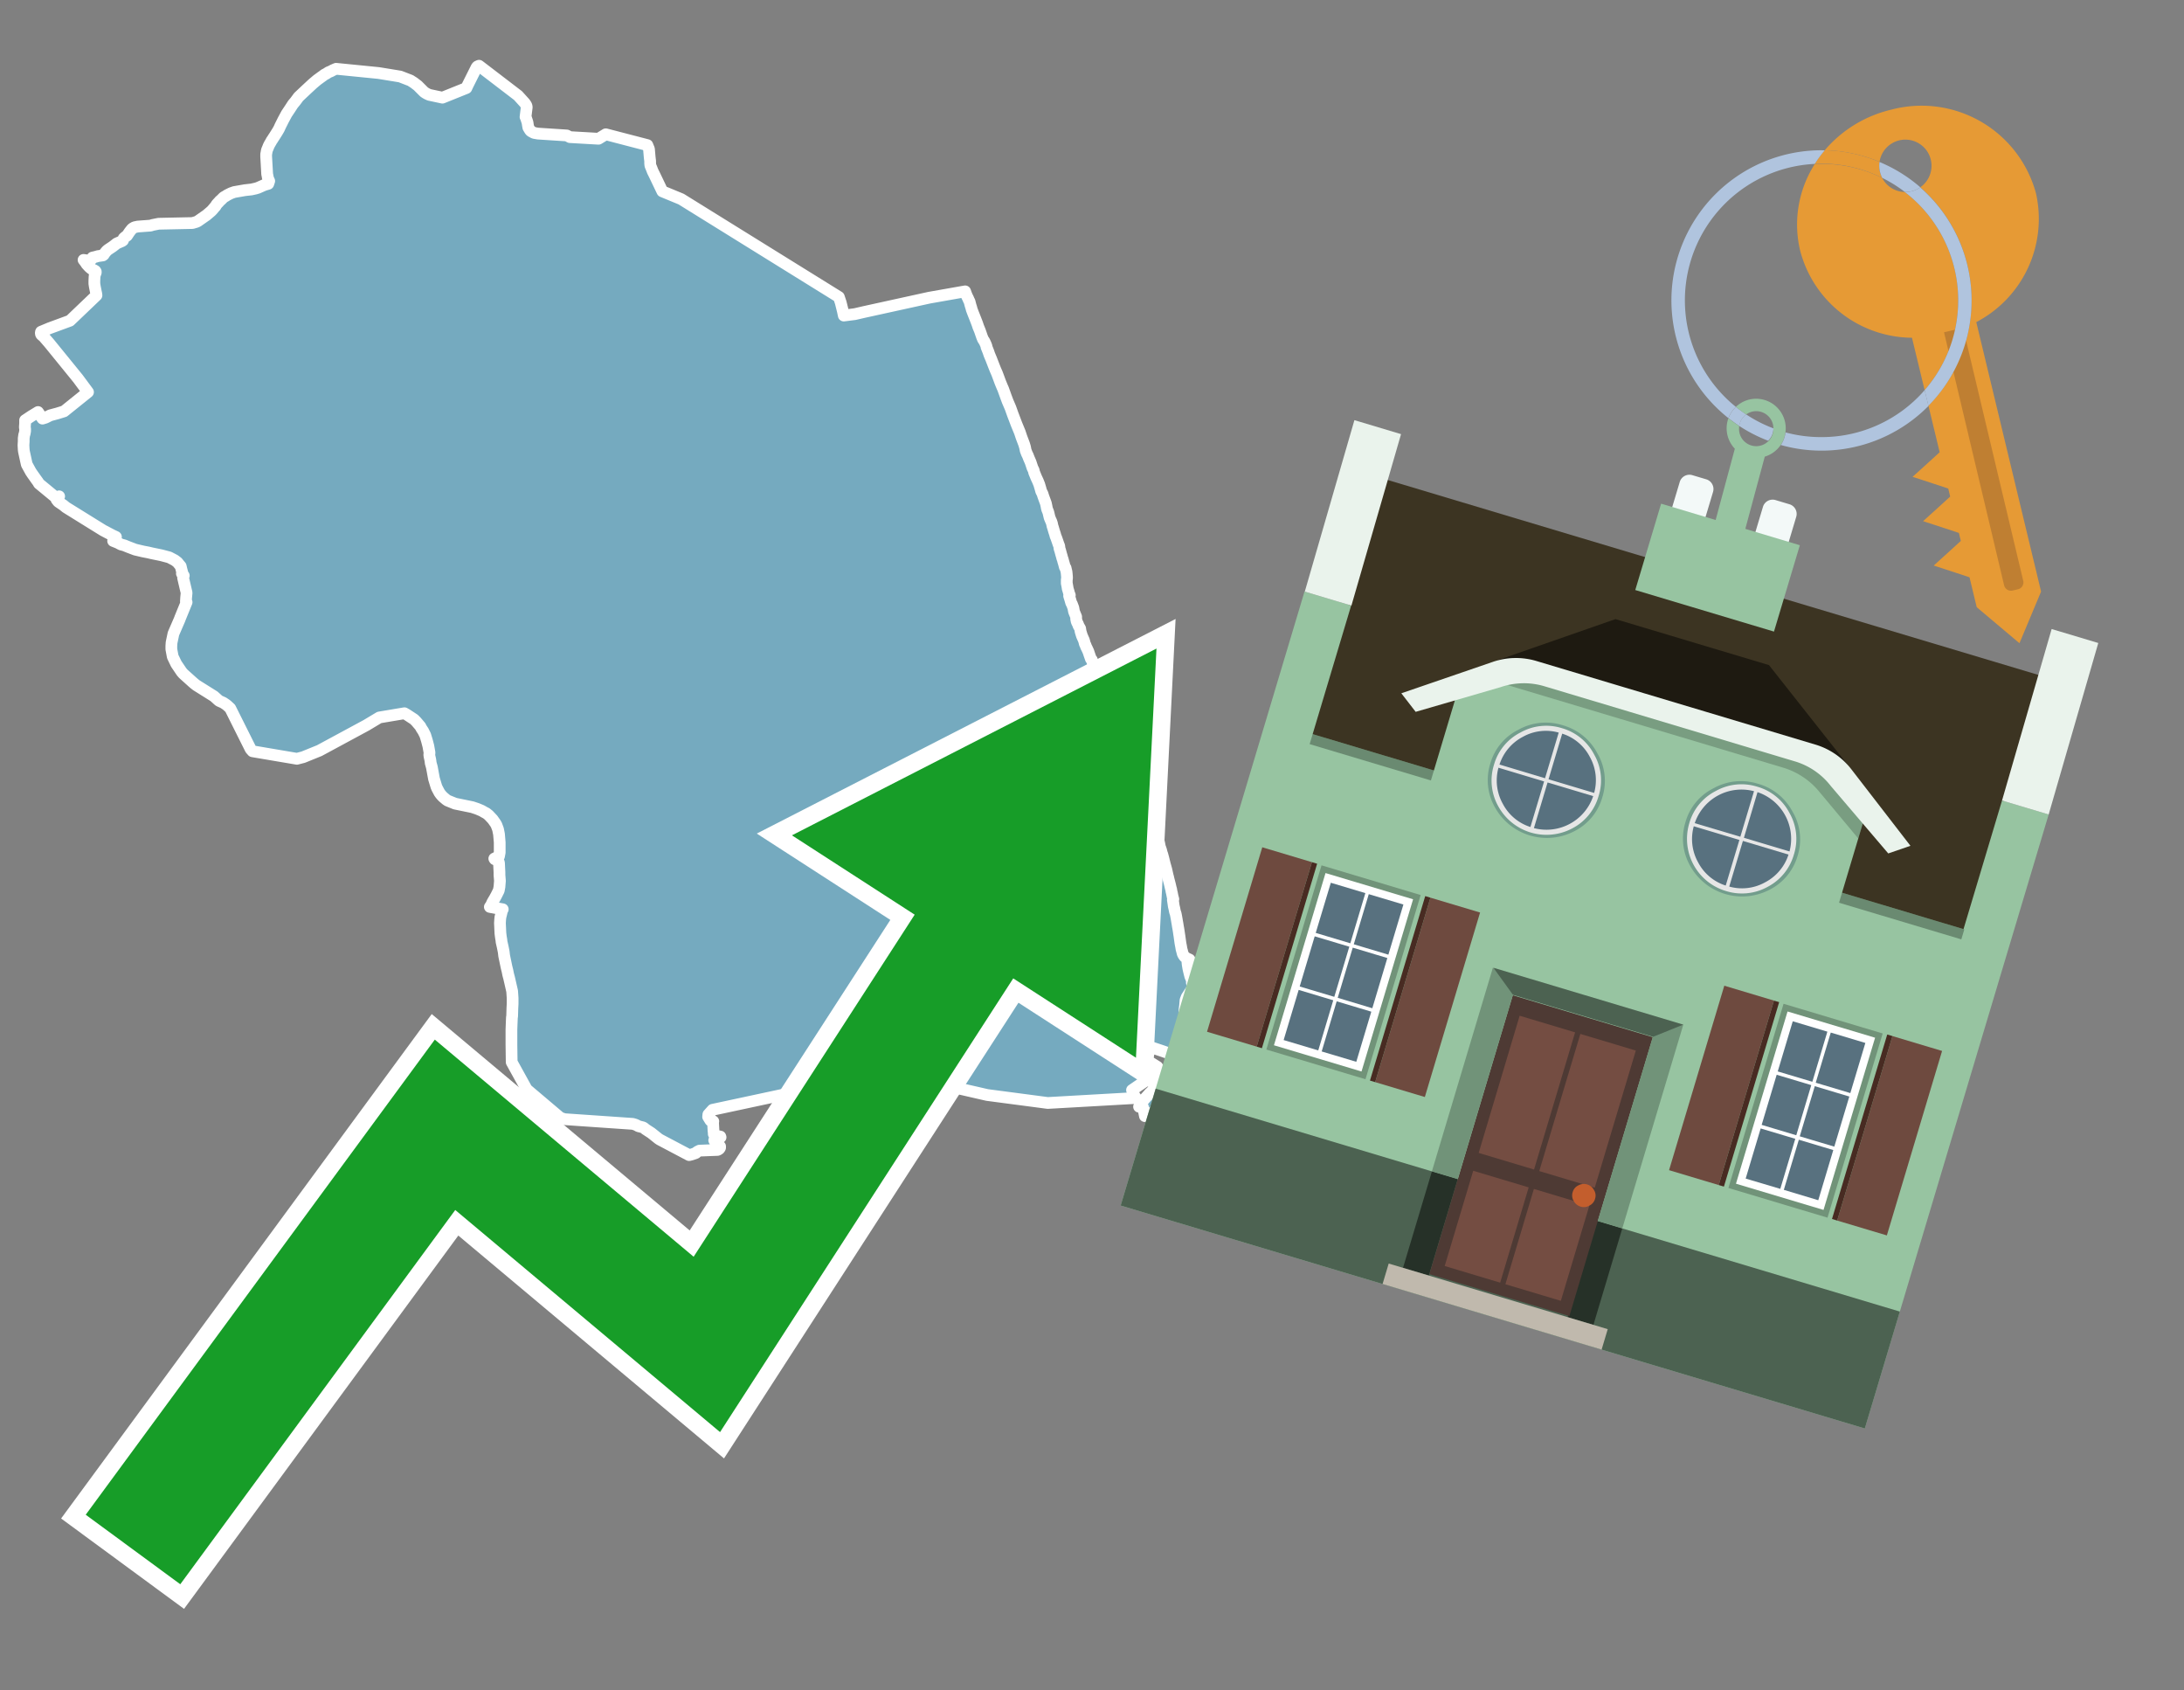 <svg id="Text" xmlns="http://www.w3.org/2000/svg" width="93.05" height="72" viewBox="0 0 93.05 72"><rect x="0" y="0" width="93.05" height="72" fill="#808080" stroke="none"/><polygon points="41.12,12.41 41.17,12.55 41.2,12.62 41.25,12.72 41.27,12.77 41.31,12.85 41.34,12.97 41.36,13.04 41.38,13.1 41.4,13.18 41.46,13.34 41.52,13.49 41.61,13.72 41.64,13.8 41.68,13.92 41.75,14.09 41.84,14.35 41.88,14.45 41.92,14.51 41.95,14.56 42,14.67 42.03,14.75 42.03,14.78 42.11,14.98 42.15,15.1 42.23,15.29 42.35,15.6 42.41,15.75 42.48,15.91 42.54,16.07 42.61,16.26 42.65,16.36 42.7,16.48 42.74,16.57 42.87,16.93 42.93,17.09 43.05,17.37 43.15,17.65 43.23,17.86 43.31,18.07 43.38,18.24 43.45,18.41 43.46,18.44 43.52,18.62 43.63,18.91 43.67,19.04 43.7,19.19 43.75,19.32 43.79,19.4 43.84,19.53 43.88,19.62 43.91,19.69 43.93,19.75 43.97,19.87 43.99,19.93 44.01,19.97 44.04,20.03 44.06,20.12 44.15,20.34 44.22,20.49 44.28,20.64 44.3,20.71 44.33,20.81 44.36,20.92 44.42,21.04 44.44,21.11 44.49,21.25 44.52,21.33 44.56,21.44 44.59,21.58 44.6,21.64 44.62,21.71 44.65,21.78 44.67,21.84 44.7,21.97 44.72,22.05 44.77,22.17 44.79,22.21 44.82,22.3 44.84,22.4 44.86,22.46 44.89,22.56 44.91,22.63 44.95,22.75 44.97,22.83 45,22.9 45.06,23.07 45.09,23.16 45.13,23.26 45.14,23.36 45.17,23.45 45.21,23.6 45.24,23.7 45.26,23.78 45.28,23.83 45.3,23.91 45.33,24.01 45.37,24.16 45.4,24.19 45.42,24.28 45.44,24.36 45.45,24.46 45.46,24.57 45.46,24.64 45.45,24.69 45.45,24.78 45.45,24.85 45.46,24.89 45.48,25 45.49,25.07 45.53,25.2 45.55,25.28 45.58,25.35 45.55,25.38 45.6,25.54 45.64,25.68 45.67,25.73 45.7,25.81 45.73,25.89 45.75,26 45.76,26.05 45.8,26.15 45.85,26.27 45.85,26.36 45.87,26.46 45.89,26.51 45.93,26.59 45.95,26.65 45.99,26.72 46.02,26.77 46.03,26.84 46.04,26.9 46.08,27.03 46.1,27.09 46.14,27.18 46.18,27.27 46.2,27.34 46.22,27.42 46.25,27.48 46.27,27.54 46.31,27.62 46.37,27.75 46.39,27.81 46.42,27.9 46.48,28.07 46.52,28.11 46.54,28.18 46.56,28.24 46.58,28.31 46.61,28.38 46.65,28.44 46.68,28.51 46.73,28.67 46.75,28.73 46.79,28.86 46.81,28.92 46.84,28.97 46.85,29.03 46.9,29.16 46.96,29.3 47,29.39 47.02,29.43 47.04,29.49 47.08,29.58 47.13,29.7 47.17,29.77 47.23,29.88 47.27,29.97 47.31,30.09 47.36,30.23 47.39,30.31 47.41,30.35 47.46,30.51 47.5,30.6 47.53,30.69 47.59,30.82 47.75,30.77 47.7,31.08 47.74,31.18 47.78,31.26 47.85,31.22 47.82,31.39 47.87,31.5 47.9,31.59 47.95,31.7 47.97,31.73 48.17,31.64 48.02,31.82 48.03,31.87 48.05,31.94 48.08,32.03 48.11,32.11 48.15,32.18 48.19,32.28 48.23,32.38 48.26,32.46 48.3,32.53 48.32,32.59 48.35,32.64 48.4,32.77 48.45,32.89 48.48,32.94 48.56,33.06 48.62,33.09 48.59,33.14 48.57,33.24 48.58,33.3 48.6,33.4 48.64,33.53 48.66,33.61 48.68,33.66 48.75,33.87 48.81,34.03 48.85,34.16 48.87,34.26 48.89,34.32 48.93,34.42 48.95,34.49 48.97,34.56 49,34.68 49.03,34.76 49.05,34.83 49.09,34.97 49.12,35.04 49.18,35.2 49.2,35.26 49.24,35.4 49.26,35.48 49.3,35.59 49.33,35.71 49.36,35.8 49.39,35.93 49.41,36.03 49.42,36.08 49.44,36.13 49.47,36.22 49.5,36.34 49.52,36.39 49.56,36.54 49.59,36.66 49.63,36.82 49.65,36.89 49.69,37.03 49.71,37.12 49.75,37.3 49.77,37.37 49.79,37.46 49.83,37.61 49.85,37.69 49.88,37.82 49.9,37.89 49.91,37.96 49.93,38.04 49.96,38.19 49.99,38.3 49.97,38.33 49.99,38.46 50.01,38.6 50.03,38.68 50.06,38.83 50.09,38.92 50.11,39.02 50.13,39.13 50.15,39.25 50.17,39.36 50.18,39.43 50.2,39.54 50.22,39.66 50.24,39.8 50.25,39.86 50.28,40.08 50.29,40.15 50.3,40.21 50.32,40.31 50.34,40.43 50.36,40.5 50.39,40.62 50.42,40.68 50.47,40.75 50.52,40.79 50.59,40.83 50.68,40.87 50.6,40.9 50.59,40.96 50.6,41.07 50.63,41.25 50.66,41.38 50.71,41.58 50.75,41.68 50.96,41.72 50.83,41.77 50.78,41.81 50.78,41.86 50.83,41.91 50.87,41.94 50.86,42 50.83,42.06 50.76,42.17 50.69,42.27 50.65,42.33 50.62,42.38 50.56,42.47 50.53,42.55 50.51,42.6 50.5,42.72 50.49,42.84 50.47,42.99 50.46,43.15 50.46,43.31 50.45,43.51 50.44,43.79 50.44,43.96 50.44,44.07 50.43,44.17 50.42,44.25 50.42,44.33 50.41,44.4 50.38,44.55 50.36,44.69 50.34,44.82 50.33,44.88 50.31,44.98 50.29,45.05 50.28,45.09 50.23,45.21 50.2,45.28 50.17,45.39 50.14,45.48 50.11,45.58 50.08,45.66 50.03,45.81 49.99,45.92 49.97,46 49.94,46.08 49.9,46.18 49.87,46.29 49.85,46.32 49.82,46.37 49.73,46.49 49.68,46.59 49.62,46.7 49.56,46.8 49.52,46.88 49.47,46.95 49.44,47.01 49.36,47.11 49.26,47.23 49.2,47.3 49.15,47.34 48.99,47.44 48.88,47.5 48.78,47.54 48.75,47.39 48.7,47.17 48.53,47.14 48.58,47.06 48.69,46.92 48.73,46.85 48.99,46.56 49.04,46.52 49.3,46.22 49.51,46.05 49.58,45.95 49.91,45.63 50.01,45.35 50.11,45.12 50.04,44.95 49.5,44.76 49.02,44.6 48.99,44.65 48.86,45.16 49.31,45.44 49.25,45.73 48.23,46.43 48.33,46.67 48.38,46.74 48.35,46.77 44.64,46.98 42.06,46.64 39.92,46.15 39.74,46.12 39.47,45.85 39.43,45.69 38.89,45.88 38.55,45.76 38,45.55 37.66,45.32 37.35,45.01 37.1,44.92 35.32,45.51 34.48,46.26 34.14,46.46 30.36,47.27 30.18,47.47 30.17,47.57 30.25,47.7 30.27,47.73 30.39,47.76 30.38,47.81 30.4,48.18 30.41,48.23 30.41,48.3 30.43,48.34 30.54,48.38 30.69,48.41 30.7,48.44 30.52,48.47 30.43,48.57 30.45,48.6 30.48,48.66 30.5,48.72 30.56,48.76 30.63,48.8 30.68,48.83 30.68,48.88 30.66,48.92 30.63,48.95 30.57,48.98 29.8,49.01 29.7,49.06 29.65,49.11 29.48,49.17 29.36,49.2 28.11,48.54 28.05,48.5 27.75,48.26 27.55,48.13 27.49,48.09 27.46,48.06 27.4,48.02 27.2,47.97 27.13,47.93 27.06,47.9 26.96,47.87 24.05,47.67 23.96,47.64 23.87,47.61 22.44,46.4 21.8,45.24 21.79,44.51 21.79,44.28 21.79,43.85 21.8,43.58 21.81,43.34 21.82,43.28 21.83,42.94 21.84,42.76 21.84,42.67 21.84,42.51 21.82,42.22 21.8,42.13 21.69,41.65 21.66,41.54 21.65,41.5 21.64,41.45 21.62,41.35 21.58,41.19 21.48,40.71 21.46,40.54 21.42,40.34 21.37,40.12 21.36,40.03 21.34,39.91 21.32,39.75 21.3,39.32 21.31,39.16 21.32,39.07 21.39,38.78 21.42,38.73 20.87,38.63 20.92,38.56 20.98,38.43 21.02,38.36 21.08,38.26 21.15,38.13 21.21,38.01 21.25,37.93 21.28,37.77 21.29,37.64 21.3,37.52 21.28,37.27 21.28,37.23 21.28,37.15 21.27,36.96 21.26,36.75 21.24,36.7 21.15,36.63 21.08,36.6 21.06,36.57 21.26,36.47 21.29,36.31 21.29,35.96 21.29,35.88 21.26,35.53 21.22,35.33 21.21,35.3 21.15,35.14 21.11,35.07 20.99,34.9 20.82,34.72 20.72,34.64 20.66,34.61 20.52,34.53 20.33,34.45 20.12,34.38 19.39,34.23 19.07,34.1 19.01,34.06 18.88,33.95 18.83,33.9 18.77,33.83 18.72,33.76 18.62,33.57 18.59,33.5 18.49,33.17 18.4,32.68 18.35,32.5 18.34,32.41 18.33,32.35 18.3,32.22 18.29,32.15 18.3,32.06 18.25,31.78 18.19,31.55 18.15,31.42 18.12,31.32 18.03,31.14 17.97,31.05 17.94,31 17.91,30.94 17.73,30.73 17.64,30.64 17.35,30.45 17.3,30.42 17.23,30.38 16.16,30.56 15.61,30.89 13.61,31.97 12.92,32.25 12.65,32.32 10.76,32 10.68,31.91 9.81,30.17 9.68,30.05 9.63,30.01 9.51,29.93 9.33,29.85 9.12,29.66 9.04,29.61 8.37,29.19 8.28,29.12 8.21,29.06 7.81,28.7 7.74,28.62 7.51,28.28 7.36,27.97 7.3,27.65 7.3,27.51 7.31,27.37 7.39,26.99 7.65,26.39 7.68,26.31 7.95,25.65 7.92,25.62 7.93,25.46 7.95,25.25 7.8,24.61 7.83,24.52 7.75,24.43 7.77,24.4 7.73,24.25 7.7,24.12 7.64,24.05 7.56,23.95 7.44,23.86 7.21,23.74 6.87,23.65 6.48,23.57 6.31,23.53 6.1,23.49 5.76,23.41 5.47,23.3 5.3,23.23 5.15,23.19 5.02,23.12 4.82,23.04 4.94,22.87 4.79,22.8 4.39,22.59 3.97,22.33 2.81,21.61 2.7,21.52 2.48,21.37 2.41,21.28 2.49,21.17 2.52,21.14 2.4,21.21 1.66,20.6 1.62,20.53 1.54,20.42 1.37,20.18 1.31,20.09 1.14,19.78 1.02,19.23 1.01,19.15 1,18.96 1.01,18.8 1.01,18.67 1.03,18.53 1.05,18.47 1.07,18.36 1.07,18.27 1.06,18.21 1.06,18.17 1.07,18.03 1.07,17.97 1.07,17.9 1.28,17.76 1.34,17.72 1.62,17.55 1.81,17.83 1.94,17.79 2.14,17.69 2.44,17.61 2.73,17.52 3.75,16.7 3.32,16.12 2.1,14.62 1.84,14.32 1.78,14.28 1.75,14.24 1.74,14.2 1.74,14.16 1.75,14.13 2.11,13.98 2.98,13.66 4.11,12.58 4.1,12.5 4.09,12.46 4.04,12.21 4.02,12.08 4.02,11.96 4.03,11.77 4.04,11.72 4.05,11.69 4.08,11.61 4.08,11.57 4.06,11.54 4.01,11.51 3.92,11.47 3.88,11.44 3.82,11.39 3.77,11.34 3.68,11.24 3.66,11.2 3.56,11.07 3.84,11.11 3.93,11 3.94,10.97 4.07,10.94 4.17,10.91 4.38,10.88 4.42,10.85 4.44,10.81 4.53,10.7 4.56,10.67 4.61,10.63 4.73,10.55 4.79,10.51 4.83,10.48 4.92,10.41 4.97,10.37 5.13,10.3 5.2,10.27 5.24,10.24 5.27,10.15 5.3,10.12 5.36,10.07 5.41,10.04 5.43,10.01 5.51,9.89 5.54,9.85 5.58,9.8 5.62,9.75 5.66,9.72 5.73,9.68 5.87,9.65 6.41,9.61 6.51,9.58 6.76,9.53 8.2,9.5 8.37,9.45 8.43,9.42 8.73,9.21 8.79,9.17 8.99,9 9.04,8.95 9.1,8.88 9.14,8.83 9.18,8.79 9.22,8.72 9.27,8.66 9.32,8.61 9.36,8.56 9.41,8.52 9.48,8.45 9.53,8.4 9.62,8.35 9.68,8.31 9.76,8.27 9.84,8.23 9.98,8.18 10.44,8.1 10.71,8.07 10.89,8.03 10.99,8 11.26,7.88 11.43,7.83 11.47,7.71 11.44,7.65 11.41,7.56 11.4,7.5 11.38,7.4 11.38,7.37 11.34,6.67 11.34,6.61 11.34,6.57 11.35,6.52 11.36,6.46 11.37,6.41 11.38,6.38 11.43,6.26 11.44,6.23 11.48,6.15 11.55,6.03 11.57,5.99 11.6,5.95 11.65,5.87 11.69,5.81 11.81,5.62 11.88,5.5 11.9,5.46 11.94,5.37 12.07,5.11 12.21,4.85 12.35,4.64 12.48,4.44 12.58,4.32 12.64,4.24 12.72,4.13 13.06,3.81 13.33,3.56 13.52,3.4 13.59,3.35 13.63,3.32 13.77,3.22 13.82,3.18 13.9,3.14 13.99,3.08 14.11,3.03 14.18,2.99 14.25,2.96 14.32,2.93 16.13,3.11 17.05,3.26 17.49,3.43 17.55,3.47 17.63,3.52 17.8,3.65 18.02,3.87 18.07,3.92 18.13,3.96 18.2,4 18.29,4.04 18.57,4.1 18.85,4.16 19.87,3.75 19.93,3.62 20.29,2.9 20.31,2.86 20.34,2.83 20.41,2.8 22.07,4.07 22.36,4.39 22.42,4.48 22.43,4.51 22.44,4.54 22.44,4.58 22.39,4.98 22.41,5.02 22.47,5.2 22.48,5.25 22.49,5.32 22.51,5.43 22.57,5.53 22.59,5.56 22.62,5.59 22.75,5.66 22.92,5.69 24.15,5.77 24.28,5.84 25.5,5.91 25.81,5.72 27.58,6.18 27.65,6.35 27.68,6.7 27.7,6.86 27.7,6.96 27.71,7.05 27.76,7.17 27.81,7.3 27.88,7.44 28.22,8.15 29.02,8.48 35.74,12.65 35.82,12.89 35.85,13.01 35.91,13.25 35.95,13.44 36.42,13.38 36.81,13.29 39.59,12.68 " fill="#75aabf" stroke="#fff" stroke-linejoin="round" stroke-width="0.5"/><polygon points="49.272 27.624 33.741 35.58 38.97 38.959 29.553 53.529 18.525 44.281 3.652 64.518 7.681 67.479 19.396 51.538 30.678 60.999 43.169 41.673 48.398 45.053 49.272 27.624" fill="none" stroke="#fff" stroke-miterlimit="10" stroke-width="1.5"/><polygon points="49.272 27.624 33.741 35.58 38.97 38.959 29.553 53.529 18.525 44.281 3.652 64.518 7.681 67.479 19.396 51.538 30.678 60.999 43.169 41.673 48.398 45.053 49.272 27.624" fill="#179d28"/><path d="M80.19,7.577a1.16,1.16,0,0,1-.094-.251,1.114,1.114,0,0,1-.018-.429A6.367,6.367,0,0,0,77.743,6.4a5.269,5.269,0,0,0-.423.577c.1,0,.192-.007.288-.007A5.794,5.794,0,0,1,80.19,7.577Z" fill="#e69a35"/><path d="M77.608,6.4A6.394,6.394,0,0,0,73.64,17.81a1.26,1.26,0,0,1,.317-.48A5.821,5.821,0,0,1,77.32,6.981a5.269,5.269,0,0,1,.423-.577Z" fill="#b0c4de"/><path d="M84.2,13.72a4.962,4.962,0,0,0,2.545-5.48,5.047,5.047,0,0,0-6.179-3.566A5.322,5.322,0,0,0,77.743,6.4a6.367,6.367,0,0,1,2.335.493,1.114,1.114,0,1,1,1.736,1.084,6.392,6.392,0,0,1,.347,9.3l.479,1.985-.438.4-.716.648.92.3.6.2.082.341-.438.4-.716.648.92.3.605.2.082.341-.438.4-.716.649.92.3.605.2.307,1.274,1.821,1.534.921-2.2Z" fill="#e69a35"/><path d="M81.154,8.179a1.115,1.115,0,0,1-.964-.6,5.794,5.794,0,0,0-2.582-.6c-.1,0-.192,0-.288.007a4.783,4.783,0,0,0-.625,3.685,4.962,4.962,0,0,0,4.765,3.715L82,16.617a5.82,5.82,0,0,0-.846-8.438Z" fill="#e69a35"/><path d="M74.1,18.142a6.386,6.386,0,0,0,1.232.63.73.73,0,0,0,.224-.527h0a5.783,5.783,0,0,1-1.159-.593A.733.733,0,0,0,74.1,18.142Z" fill="#b0c4de"/><path d="M74.4,17.652q-.228-.152-.44-.322a1.26,1.26,0,0,0-.317.48c.148.117.3.228.46.332A.733.733,0,0,1,74.4,17.652Z" fill="#b0c4de"/><path d="M74.824,16.984a1.257,1.257,0,0,0-.867.346c.141.114.288.222.44.322a.731.731,0,0,1,1.159.593h0a.732.732,0,1,1-1.463,0,.7.7,0,0,1,.007-.1c-.158-.1-.312-.215-.46-.332a1.258,1.258,0,0,0,.273,1.3l-.979,3.635,1.275.341.98-3.639a1.266,1.266,0,0,0,.681-.5,1.249,1.249,0,0,0,.2-.538,1.328,1.328,0,0,0,.012-.168A1.262,1.262,0,0,0,74.824,16.984Z" fill="#97c4a1"/><path d="M85.974,25.1l-.226.053a.3.3,0,0,1-.362-.223l-2.56-10.777.81-.193L86.2,24.736A.3.3,0,0,1,85.974,25.1Z" fill="#bf7f32"/><path d="M80.1,7.326a1.16,1.16,0,0,0,.094.251,5.833,5.833,0,0,1,.964.6,1.137,1.137,0,0,0,.287-.031,1.108,1.108,0,0,0,.373-.167A6.371,6.371,0,0,0,80.078,6.9,1.114,1.114,0,0,0,80.1,7.326Z" fill="#b0c4de"/><path d="M77.608,18.618a5.836,5.836,0,0,1-1.534-.2,1.24,1.24,0,0,1-.2.537,6.4,6.4,0,0,0,6.291-1.666L82,16.617A5.807,5.807,0,0,1,77.608,18.618Z" fill="#b0c4de"/><path d="M81.814,7.981a1.108,1.108,0,0,1-.373.167,1.137,1.137,0,0,1-.287.031A5.82,5.82,0,0,1,82,16.617l.161.667a6.392,6.392,0,0,0-.347-9.3Z" fill="#b0c4de"/><polygon points="83.79 39.753 55.78 31.364 58.988 20.404 86.964 28.783 83.79 39.753 83.79 39.753" fill="#3c3422" fill-rule="evenodd"/><polygon points="81.705 53.32 87.284 34.692 85.297 34.097 83.656 39.575 55.926 31.269 57.567 25.791 55.579 25.196 47.746 51.348 79.451 60.844 81.705 53.32" fill="#97c4a1" fill-rule="evenodd"/><rect x="69.522" y="21.148" width="0.444" height="28.983" transform="translate(15.592 92.226) rotate(-73.326)" opacity="0.3"/><polygon points="87.284 34.692 85.297 34.097 87.411 26.793 89.398 27.388 87.284 34.692 87.284 34.692" fill="#eaf3ec" fill-rule="evenodd"/><polygon points="57.578 25.794 55.591 25.199 57.705 17.896 59.692 18.491 57.578 25.794 57.578 25.794" fill="#eaf3ec" fill-rule="evenodd"/><polygon points="79.451 60.844 80.943 55.865 49.238 46.369 47.747 51.348 79.451 60.844 79.451 60.844" fill="#4c6251" fill-rule="evenodd"/><path d="M71.566,20.528l-.522,1.743,1.418.425.523-1.744a.432.432,0,0,0-.289-.536l-.593-.177A.431.431,0,0,0,71.566,20.528Z" fill="#f3f9f8" fill-rule="evenodd"/><path d="M75.111,21.589l-.522,1.743,1.418.425.522-1.743a.43.43,0,0,0-.289-.536l-.593-.178A.43.43,0,0,0,75.111,21.589Z" fill="#f3f9f8" fill-rule="evenodd"/><polygon points="75.368 28.329 68.829 26.37 63.807 28.121 78.733 32.591 75.368 28.329" fill="#1e1a11"/><polygon points="78.248 32.422 64.442 28.287 62.236 28.998 60.064 36.247 77.453 41.455 79.651 34.116 78.248 32.422" fill="#97c4a1"/><path d="M77.74,32.516S65.088,28.725,65,28.7l-.938.43,11.892,3.562a3.175,3.175,0,0,1,1.532,1l1.685,2.02.327-1.09Z" fill-rule="evenodd" opacity="0.2"/><path d="M77.35,31.716,65.458,28.154a3.041,3.041,0,0,0-1.854.037l-3.9,1.339.611.79,3.626-1.054a3.045,3.045,0,0,1,1.855-.037l10.673,3.2A3.028,3.028,0,0,1,78,33.477l2.45,2.874.945-.325-2.518-3.26A3.036,3.036,0,0,0,77.35,31.716Z" fill="#eaf3ec"/><polygon points="76.683 23.223 70.773 21.453 69.671 25.132 75.581 26.902 76.683 23.223 76.683 23.223" fill="#97c4a1" fill-rule="evenodd"/><g id="Symbol_9_0_Layer2_0_MEMBER_8_MEMBER_21_MEMBER_0_FILL" data-name="Symbol 9 0 Layer2 0 MEMBER 8 MEMBER 21 MEMBER 0 FILL"><path d="M66.584,30.892a2.39,2.39,0,0,0-1.891.189,2.317,2.317,0,0,0-1.2,1.448A2.345,2.345,0,0,0,63.7,34.4a2.528,2.528,0,0,0,3.367,1.008,2.339,2.339,0,0,0,1.2-1.447,2.313,2.313,0,0,0-.208-1.87A2.394,2.394,0,0,0,66.584,30.892Z" fill="#729d8c"/></g><g id="Symbol_9_0_Layer2_0_MEMBER_8_MEMBER_21_MEMBER_1_FILL" data-name="Symbol 9 0 Layer2 0 MEMBER 8 MEMBER 21 MEMBER 1 FILL"><path d="M66.547,31.016a2.241,2.241,0,0,0-1.769.185,2.213,2.213,0,0,0-1.127,1.376,2.239,2.239,0,0,0,.185,1.768,2.341,2.341,0,0,0,3.145.942,2.234,2.234,0,0,0,1.126-1.376,2.207,2.207,0,0,0-.185-1.768A2.237,2.237,0,0,0,66.547,31.016Z" fill="#e6e6e6"/></g><g id="Symbol_9_0_Layer2_0_MEMBER_8_MEMBER_21_MEMBER_2_MEMBER_0_FILL" data-name="Symbol 9 0 Layer2 0 MEMBER 8 MEMBER 21 MEMBER 2 MEMBER 0 FILL"><path d="M65.787,33.284,63.843,32.7a2.036,2.036,0,0,0,.186,1.539,2.015,2.015,0,0,0,1.175.986Z" fill="#58717f"/></g><g id="Symbol_9_0_Layer2_0_MEMBER_8_MEMBER_21_MEMBER_2_MEMBER_1_FILL" data-name="Symbol 9 0 Layer2 0 MEMBER 8 MEMBER 21 MEMBER 2 MEMBER 1 FILL"><path d="M65.827,33.148l.582-1.944a2.01,2.01,0,0,0-1.523.178,2.037,2.037,0,0,0-1,1.183Z" fill="#58717f"/></g><g id="Symbol_9_0_Layer2_0_MEMBER_8_MEMBER_21_MEMBER_2_MEMBER_2_FILL" data-name="Symbol 9 0 Layer2 0 MEMBER 8 MEMBER 21 MEMBER 2 MEMBER 2 FILL"><path d="M67.878,33.91l-1.943-.582-.582,1.944a2.1,2.1,0,0,0,2.525-1.362Z" fill="#58717f"/></g><g id="Symbol_9_0_Layer2_0_MEMBER_8_MEMBER_21_MEMBER_2_MEMBER_3_FILL" data-name="Symbol 9 0 Layer2 0 MEMBER 8 MEMBER 21 MEMBER 2 MEMBER 3 FILL"><path d="M66.558,31.249l-.582,1.943,1.943.582a2.031,2.031,0,0,0-.186-1.539A2.009,2.009,0,0,0,66.558,31.249Z" fill="#58717f"/></g><g id="Symbol_9_0_Layer2_0_MEMBER_8_MEMBER_21_MEMBER_0_FILL-2" data-name="Symbol 9 0 Layer2 0 MEMBER 8 MEMBER 21 MEMBER 0 FILL"><path d="M74.9,33.384a2.4,2.4,0,0,0-1.891.189,2.316,2.316,0,0,0-1.2,1.448,2.341,2.341,0,0,0,.209,1.87A2.527,2.527,0,0,0,75.387,37.9a2.345,2.345,0,0,0,1.2-1.447,2.314,2.314,0,0,0-.209-1.87A2.389,2.389,0,0,0,74.9,33.384Z" fill="#729d8c"/></g><g id="Symbol_9_0_Layer2_0_MEMBER_8_MEMBER_21_MEMBER_1_FILL-2" data-name="Symbol 9 0 Layer2 0 MEMBER 8 MEMBER 21 MEMBER 1 FILL"><path d="M74.867,33.508a2.239,2.239,0,0,0-1.768.185,2.21,2.21,0,0,0-1.127,1.376,2.316,2.316,0,0,0,1.564,2.883,2.261,2.261,0,0,0,1.765-.173A2.237,2.237,0,0,0,76.428,36.4a2.209,2.209,0,0,0-.185-1.769A2.239,2.239,0,0,0,74.867,33.508Z" fill="#e6e6e6"/></g><g id="Symbol_9_0_Layer2_0_MEMBER_8_MEMBER_21_MEMBER_2_MEMBER_0_FILL-2" data-name="Symbol 9 0 Layer2 0 MEMBER 8 MEMBER 21 MEMBER 2 MEMBER 0 FILL"><path d="M74.107,35.776l-1.943-.582a2.031,2.031,0,0,0,.186,1.539,2.009,2.009,0,0,0,1.175.986Z" fill="#58717f"/></g><g id="Symbol_9_0_Layer2_0_MEMBER_8_MEMBER_21_MEMBER_2_MEMBER_1_FILL-2" data-name="Symbol 9 0 Layer2 0 MEMBER 8 MEMBER 21 MEMBER 2 MEMBER 1 FILL"><path d="M74.148,35.64,74.73,33.7a2.1,2.1,0,0,0-2.525,1.362Z" fill="#58717f"/></g><g id="Symbol_9_0_Layer2_0_MEMBER_8_MEMBER_21_MEMBER_2_MEMBER_2_FILL-2" data-name="Symbol 9 0 Layer2 0 MEMBER 8 MEMBER 21 MEMBER 2 MEMBER 2 FILL"><path d="M76.2,36.4l-1.943-.582-.582,1.944a2.015,2.015,0,0,0,1.523-.178A2.036,2.036,0,0,0,76.2,36.4Z" fill="#58717f"/></g><g id="Symbol_9_0_Layer2_0_MEMBER_8_MEMBER_21_MEMBER_2_MEMBER_3_FILL-2" data-name="Symbol 9 0 Layer2 0 MEMBER 8 MEMBER 21 MEMBER 2 MEMBER 3 FILL"><path d="M74.879,33.741,74.3,35.684l1.943.582a2.1,2.1,0,0,0-1.361-2.525Z" fill="#58717f"/></g><polygon points="51.426 43.946 53.542 44.58 55.896 36.723 53.78 36.089 51.426 43.946 51.426 43.946" fill="#6e4a3f" fill-rule="evenodd"/><polygon points="53.542 44.58 53.764 44.647 56.117 36.789 55.896 36.723 53.542 44.58 53.542 44.58" fill="#482b22" fill-rule="evenodd"/><polygon points="60.706 46.726 58.59 46.092 60.943 38.235 63.059 38.868 60.706 46.726 60.706 46.726" fill="#6e4a3f" fill-rule="evenodd"/><polygon points="58.59 46.092 58.368 46.026 60.722 38.168 60.943 38.235 58.59 46.092 58.59 46.092" fill="#482b22" fill-rule="evenodd"/><rect x="53.146" y="39.209" width="8.19" height="4.408" transform="translate(1.145 84.365) rotate(-73.326)" fill="#719379"/><polygon points="60.205 38.304 56.474 37.187 54.277 44.522 58.008 45.639 60.205 38.304 60.205 38.304" fill="#fff" fill-rule="evenodd"/><path d="M59.792,38.527l-.64,2.136-1.474-.442.639-2.135,1.475.441Zm-1.621-.485-.64,2.136-1.474-.442L56.7,37.6l1.474.442Zm-2.158,1.84,1.475.441-.64,2.136-1.474-.441.639-2.136Zm-.683,2.282,1.474.441-.639,2.136L54.69,44.3l.64-2.135Zm.981,2.621.639-2.136,1.475.442-.64,2.135-1.474-.441Zm2.158-1.84L56.994,42.5l.64-2.136,1.474.442-.639,2.136Z" fill="#58717f" fill-rule="evenodd"/><polygon points="80.39 52.621 78.274 51.988 80.628 44.13 82.743 44.764 80.39 52.621 80.39 52.621" fill="#6e4a3f" fill-rule="evenodd"/><polygon points="78.274 51.988 78.053 51.921 80.406 44.064 80.628 44.13 78.274 51.988 78.274 51.988" fill="#482b22" fill-rule="evenodd"/><polygon points="71.111 49.842 73.227 50.476 75.58 42.619 73.464 41.985 71.111 49.842 71.111 49.842" fill="#6e4a3f" fill-rule="evenodd"/><polygon points="73.227 50.476 73.448 50.542 75.802 42.685 75.58 42.619 73.227 50.476 73.227 50.476" fill="#482b22" fill-rule="evenodd"/><rect x="72.83" y="45.105" width="8.19" height="4.408" transform="translate(9.534 107.426) rotate(-73.326)" fill="#719379"/><polygon points="76.159 43.083 79.889 44.2 77.692 51.535 73.962 50.418 76.159 43.083 76.159 43.083" fill="#fff" fill-rule="evenodd"/><path d="M76.381,43.5l1.475.442-.64,2.135-1.475-.441.64-2.136ZM78,43.981l1.474.442-.64,2.136-1.474-.442L78,43.981Zm.791,2.724-.64,2.135L76.679,48.4l.64-2.136,1.474.442Zm-.684,2.282-.639,2.135L76,50.68l.64-2.135,1.474.442Zm-2.26,1.65L74.375,50.2l.639-2.135,1.475.441-.64,2.136Zm-.791-2.724.64-2.135,1.474.441-.639,2.136-1.475-.442Z" fill="#58717f" fill-rule="evenodd"/><polygon points="67.888 56.431 69.118 52.323 68.019 51.994 66.789 56.102 67.888 56.431 67.888 56.431" fill="#263128" fill-rule="evenodd"/><polygon points="60.877 54.331 62.108 50.223 61.007 49.894 59.776 54.002 60.877 54.331 60.877 54.331" fill="#263128" fill-rule="evenodd"/><g id="Symbol_9_0_Layer2_0_MEMBER_8_MEMBER_12_MEMBER_0_FILL" data-name="Symbol 9 0 Layer2 0 MEMBER 8 MEMBER 12 MEMBER 0 FILL"><path d="M70.418,44.178l-5.965-1.786L60.9,54.27l5.964,1.786Z" fill="#4e3a34"/></g><g id="Symbol_9_0_Layer2_0_MEMBER_8_MEMBER_12_MEMBER_1_MEMBER_0_FILL" data-name="Symbol 9 0 Layer2 0 MEMBER 8 MEMBER 12 MEMBER 1 MEMBER 0 FILL"><path d="M65.358,49.815l1.75-5.843-2.363-.708L63,49.107Z" fill="#744d42"/></g><g id="Symbol_9_0_Layer2_0_MEMBER_8_MEMBER_12_MEMBER_1_MEMBER_1_FILL" data-name="Symbol 9 0 Layer2 0 MEMBER 8 MEMBER 12 MEMBER 1 MEMBER 1 FILL"><path d="M67.331,44.039l-1.75,5.842,2.364.708,1.75-5.842Z" fill="#744d42"/></g><g id="Symbol_9_0_Layer2_0_MEMBER_8_MEMBER_12_MEMBER_2_MEMBER_0_FILL" data-name="Symbol 9 0 Layer2 0 MEMBER 8 MEMBER 12 MEMBER 2 MEMBER 0 FILL"><path d="M63.915,54.633l1.215-4.058-2.363-.707-1.215,4.057Z" fill="#744d42"/></g><g id="Symbol_9_0_Layer2_0_MEMBER_8_MEMBER_12_MEMBER_2_MEMBER_1_FILL" data-name="Symbol 9 0 Layer2 0 MEMBER 8 MEMBER 12 MEMBER 2 MEMBER 1 FILL"><path d="M66.5,55.407l1.215-4.057-2.363-.708L64.138,54.7Z" fill="#744d42"/></g><g id="Symbol_9_0_Layer2_0_MEMBER_8_MEMBER_13_FILL" data-name="Symbol 9 0 Layer2 0 MEMBER 8 MEMBER 13 FILL"><path d="M67.959,51.058a.439.439,0,0,0-.045-.367.487.487,0,0,0-.669-.2.445.445,0,0,0-.239.282.457.457,0,0,0,.041.378.481.481,0,0,0,.293.242.459.459,0,0,0,.377-.042A.453.453,0,0,0,67.959,51.058Z" fill="#c35e2d"/></g><g id="Symbol_9_0_Layer2_0_MEMBER_8_MEMBER_14_FILL" data-name="Symbol 9 0 Layer2 0 MEMBER 8 MEMBER 14 FILL"><path d="M64.557,42.047l-.951-.833-2.6,8.68,1.1.329Z" fill="#719379"/></g><g id="Symbol_9_0_Layer2_0_MEMBER_8_MEMBER_15_FILL" data-name="Symbol 9 0 Layer2 0 MEMBER 8 MEMBER 15 FILL"><path d="M71.718,43.643l-1.2.19L68.072,52.01l1.046.313Z" fill="#719379"/></g><g id="Symbol_9_0_Layer2_0_MEMBER_8_MEMBER_16_FILL" data-name="Symbol 9 0 Layer2 0 MEMBER 8 MEMBER 16 FILL"><path d="M63.627,41.22l.836,1.156,5.961,1.786,1.294-.519Z" fill="#4c6251"/></g><polygon points="58.905 54.69 59.166 53.819 68.498 56.614 68.237 57.485 58.905 54.69 58.905 54.69" fill="#c0b9ad" fill-rule="evenodd"/></svg>